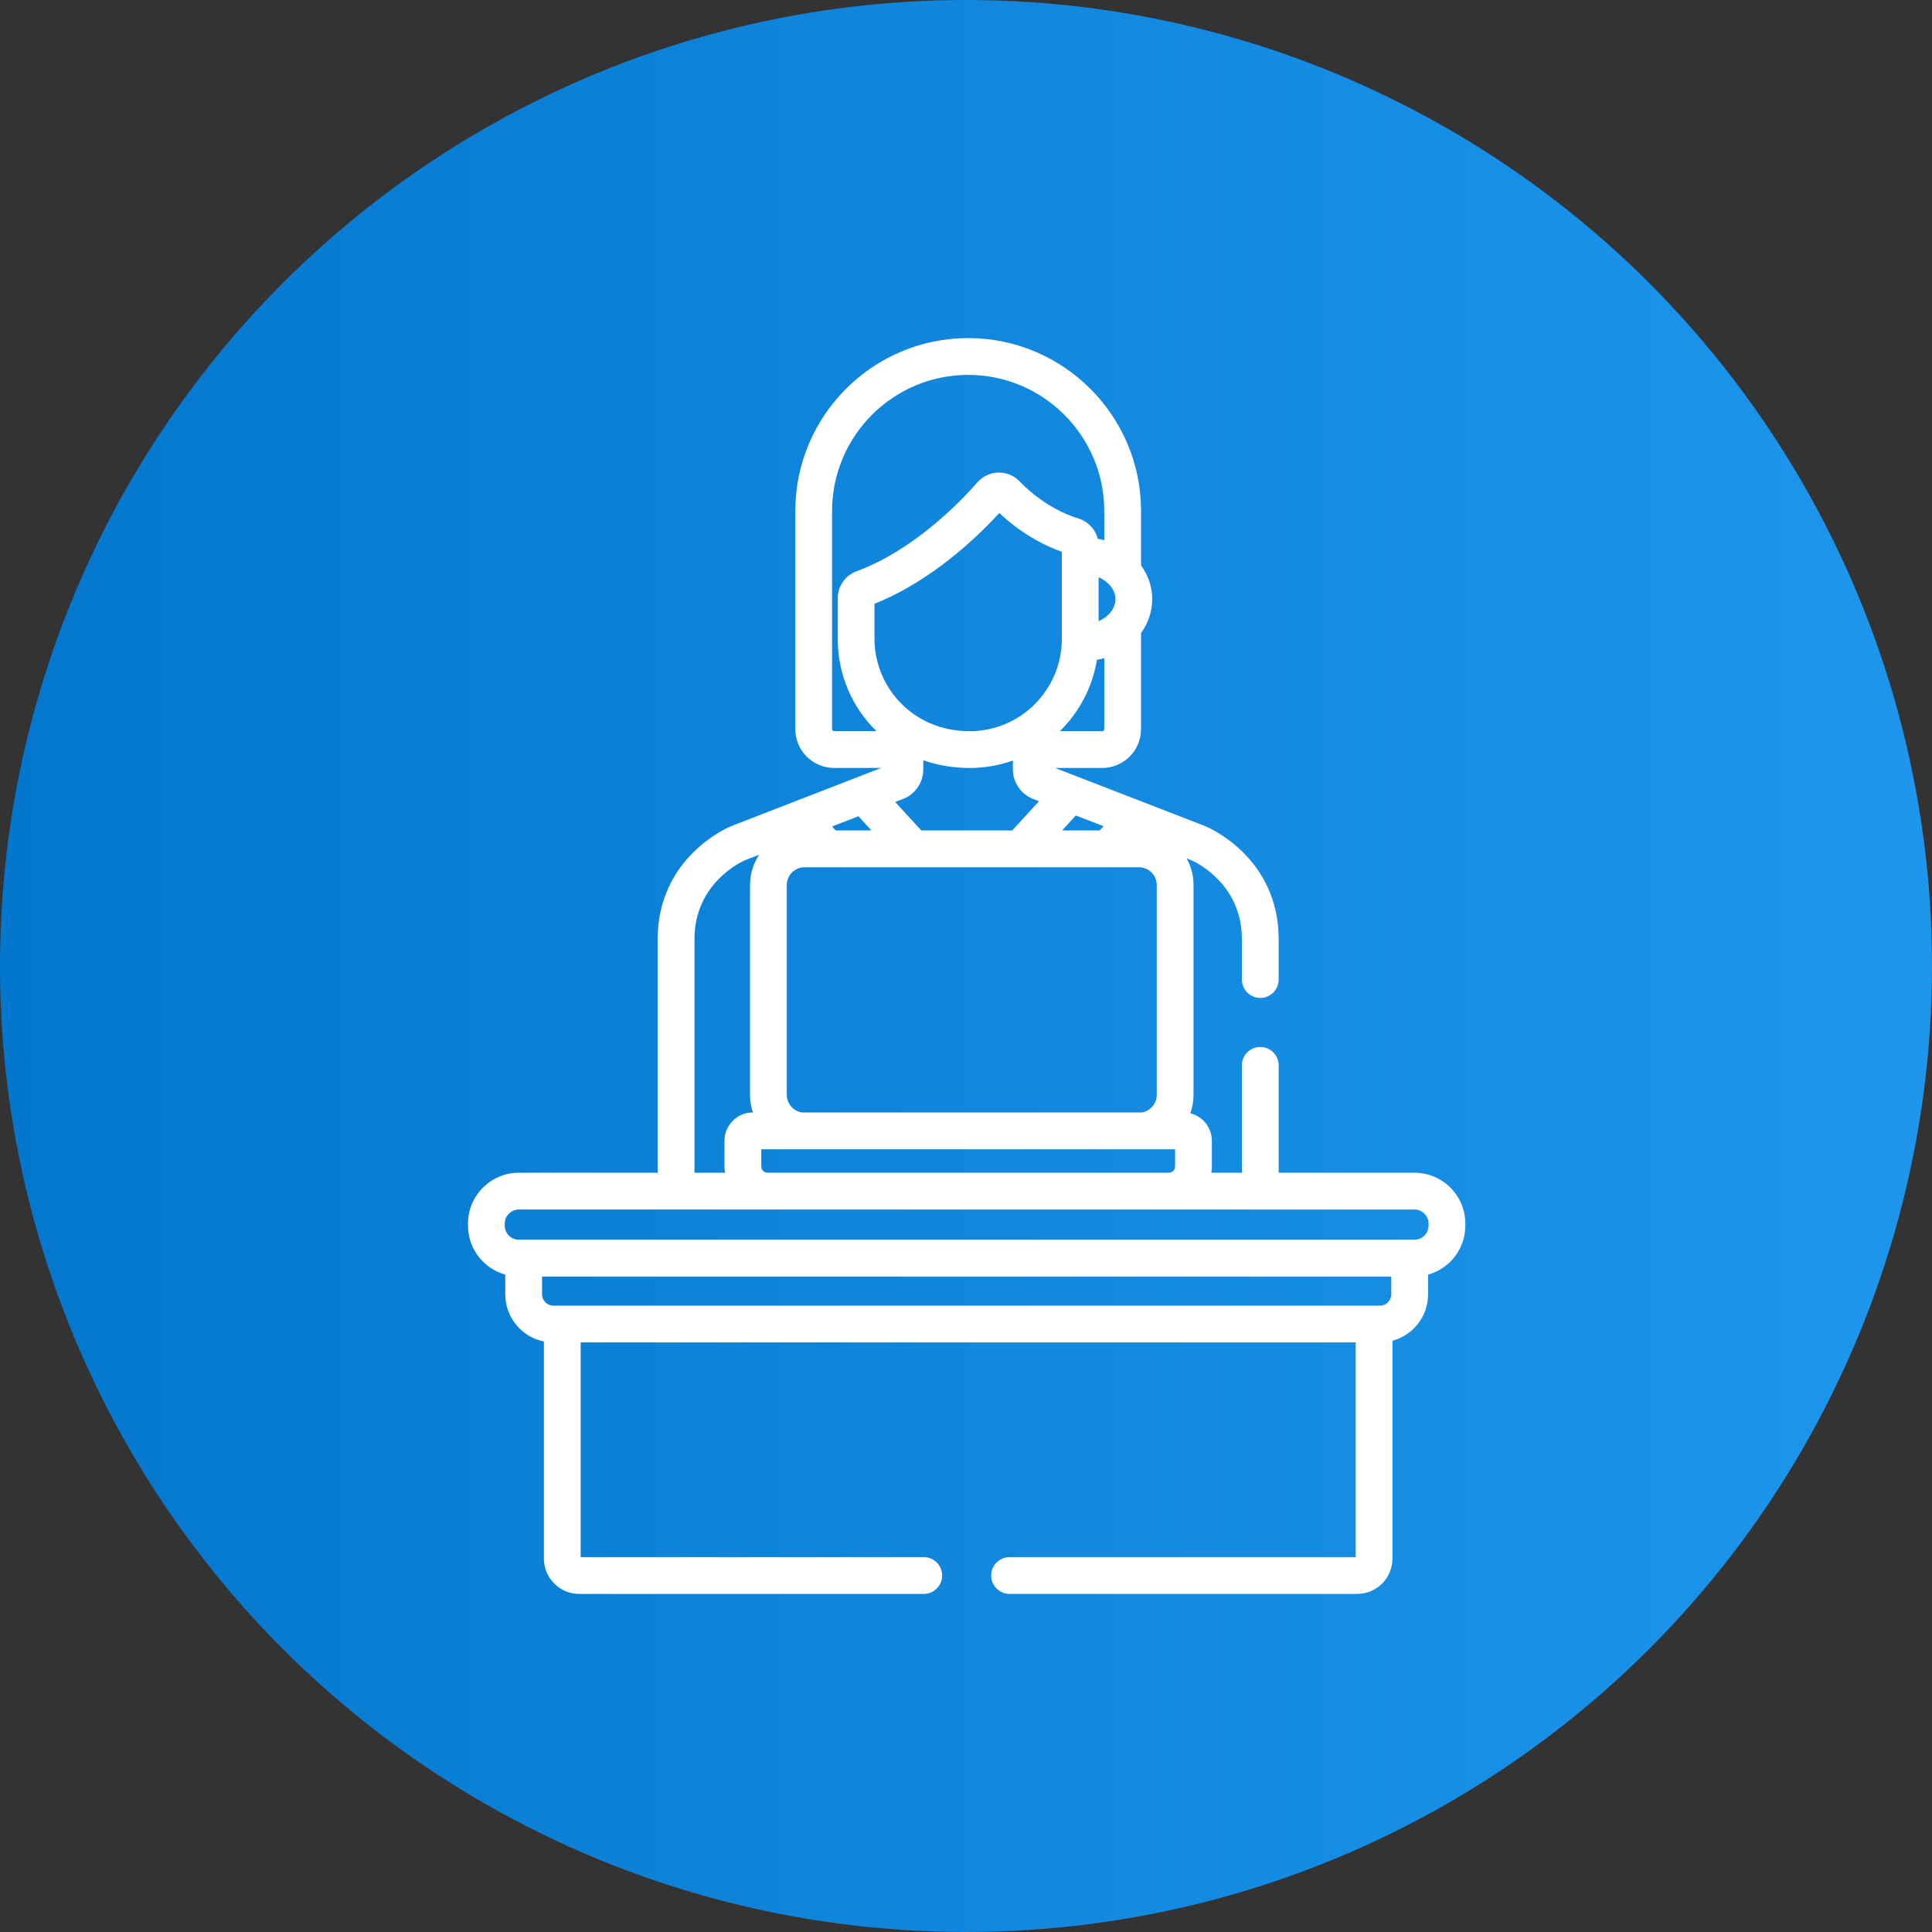<svg width="80" height="80" viewBox="0 0 80 80" fill="none" xmlns="http://www.w3.org/2000/svg">
<rect x="0" y="0" width="80" height="80" fill="#333333" stroke="none"/>
<g clip-path="url(#clip0_17775_47097)">
<circle cx="40" cy="40" r="40" fill="url(#paint0_linear_17775_47097)"/>
<path d="M41.804 64.477C41.383 64.477 41.042 64.817 41.042 65.238C41.042 65.659 41.383 66 41.804 66H56.203C57.006 66 57.659 65.342 57.659 64.533V55.517C58.506 55.289 59.133 54.516 59.133 53.597V52.78C60.021 52.533 60.676 51.719 60.676 50.752V50.667C60.676 49.505 59.731 48.561 58.571 48.561H52.947V44.115C52.947 43.694 52.606 43.353 52.185 43.353C51.765 43.353 51.424 43.694 51.424 44.115V48.561H50.159C50.171 48.476 50.18 48.39 50.18 48.302V47.234C50.18 46.685 49.8 46.225 49.289 46.099C49.374 45.861 49.422 45.605 49.422 45.34V36.647C49.422 36.247 49.317 35.871 49.134 35.544L49.338 35.624C49.489 35.69 51.424 36.58 51.424 38.891V40.56C51.424 40.981 51.765 41.322 52.185 41.322C52.606 41.322 52.947 40.981 52.947 40.56V38.891C52.947 35.499 50.039 34.264 49.915 34.213C49.91 34.211 49.905 34.209 49.9 34.207C46.282 32.806 43.82 31.852 43.688 31.8H45.639C46.527 31.8 47.249 31.078 47.249 30.19V26.21C47.55 25.797 47.711 25.315 47.711 24.812C47.711 24.309 47.55 23.827 47.249 23.414V21.163C47.249 17.213 44.037 14 40.09 14C36.143 14 32.931 17.213 32.931 21.163V30.19C32.931 31.078 33.653 31.8 34.541 31.8H36.486C33.722 32.872 31.511 33.73 30.28 34.207C30.275 34.209 30.27 34.211 30.265 34.213C30.142 34.264 27.233 35.499 27.233 38.891V48.56H21.485C20.323 48.56 19.379 49.505 19.379 50.667V50.752C19.379 51.719 20.034 52.533 20.922 52.78V53.597C20.922 54.561 21.611 55.366 22.521 55.548V64.532C22.521 65.342 23.174 66 23.977 66H38.251C38.672 66 39.012 65.659 39.012 65.238C39.012 64.817 38.672 64.477 38.251 64.477H24.044V55.587H56.136V64.477H41.804ZM44.545 33.767L45.697 34.212C45.643 34.271 45.59 34.33 45.536 34.388H43.98C44.177 34.172 44.367 33.964 44.545 33.767ZM45.726 30.19C45.726 30.238 45.687 30.277 45.639 30.277H43.884C44.671 29.508 45.234 28.478 45.421 27.321C45.515 27.305 45.63 27.281 45.726 27.254V30.19ZM46.189 24.812C46.189 25.219 45.871 25.559 45.491 25.721V23.903C45.869 24.065 46.189 24.404 46.189 24.812ZM34.541 30.277C34.493 30.277 34.454 30.238 34.454 30.19V21.163C34.454 18.053 36.982 15.523 40.09 15.523C43.198 15.523 45.726 18.053 45.726 21.163V22.37C45.647 22.348 45.556 22.327 45.455 22.309C45.356 21.917 45.054 21.591 44.651 21.468C44.622 21.461 44.466 21.41 44.322 21.354C43.785 21.145 42.992 20.729 42.216 19.928C41.734 19.431 40.93 19.451 40.473 19.972C39.758 20.788 37.839 22.78 35.464 23.657C35 23.828 34.689 24.275 34.689 24.77V26.463C34.689 27.905 35.267 29.279 36.294 30.277H34.541ZM36.211 26.463V25.001C38.144 24.232 39.977 22.771 41.38 21.242C42.167 21.985 43.073 22.532 43.968 22.847V26.463C43.968 28.548 42.269 30.277 40.156 30.277C37.73 30.277 36.211 28.378 36.211 26.463ZM42.775 33.08L43.023 33.177C42.934 33.274 42.004 34.296 41.91 34.388H38.153C38.063 34.299 37.153 33.302 37.068 33.209L37.399 33.08C37.897 32.888 38.231 32.399 38.231 31.864V31.481C38.838 31.694 39.499 31.8 40.156 31.8C40.735 31.8 41.357 31.701 41.941 31.493V31.864C41.942 32.399 42.276 32.888 42.775 33.08ZM35.546 33.799C35.716 33.986 35.895 34.182 36.083 34.388H34.605C34.554 34.333 34.504 34.278 34.454 34.223L35.546 33.799ZM32.579 36.647C32.579 36.241 32.909 35.912 33.313 35.912H47.164C47.57 35.912 47.899 36.241 47.899 36.647V45.34C47.899 45.695 47.631 46.007 47.282 46.064H33.197C32.848 46.007 32.579 45.695 32.579 45.34V36.647ZM31.523 47.588H48.657V48.302C48.657 48.442 48.541 48.56 48.404 48.56H31.776C31.639 48.56 31.523 48.442 31.523 48.302V47.588ZM28.756 38.891C28.756 36.567 30.713 35.679 30.841 35.624L31.437 35.393C31.196 35.752 31.056 36.183 31.056 36.647V45.339C31.056 45.593 31.1 45.836 31.177 46.064H31.169C30.525 46.064 30 46.589 30 47.234V48.302C30 48.39 30.009 48.476 30.021 48.561H28.757V38.891H28.756ZM21.485 51.335C21.163 51.335 20.902 51.074 20.902 50.752V50.667C20.902 50.346 21.163 50.084 21.485 50.084H58.57C58.892 50.084 59.153 50.346 59.153 50.667V50.752C59.153 51.074 58.892 51.335 58.57 51.335C57.529 51.335 22.625 51.335 21.485 51.335ZM22.912 54.064C22.659 54.064 22.445 53.85 22.445 53.597V52.859H57.61V53.597C57.61 53.85 57.396 54.064 57.143 54.064C56.916 54.064 23.554 54.064 22.912 54.064Z" fill="white"/>
</g>
<defs>
<linearGradient id="paint0_linear_17775_47097" x1="0" y1="0" x2="80" y2="0" gradientUnits="userSpaceOnUse">
<stop stop-color="#0377CD"/>
<stop offset="1" stop-color="#1E96EE"/>
</linearGradient>
<clipPath id="clip0_17775_47097">
<rect width="80" height="80" fill="white"/>
</clipPath>
</defs>
</svg>
